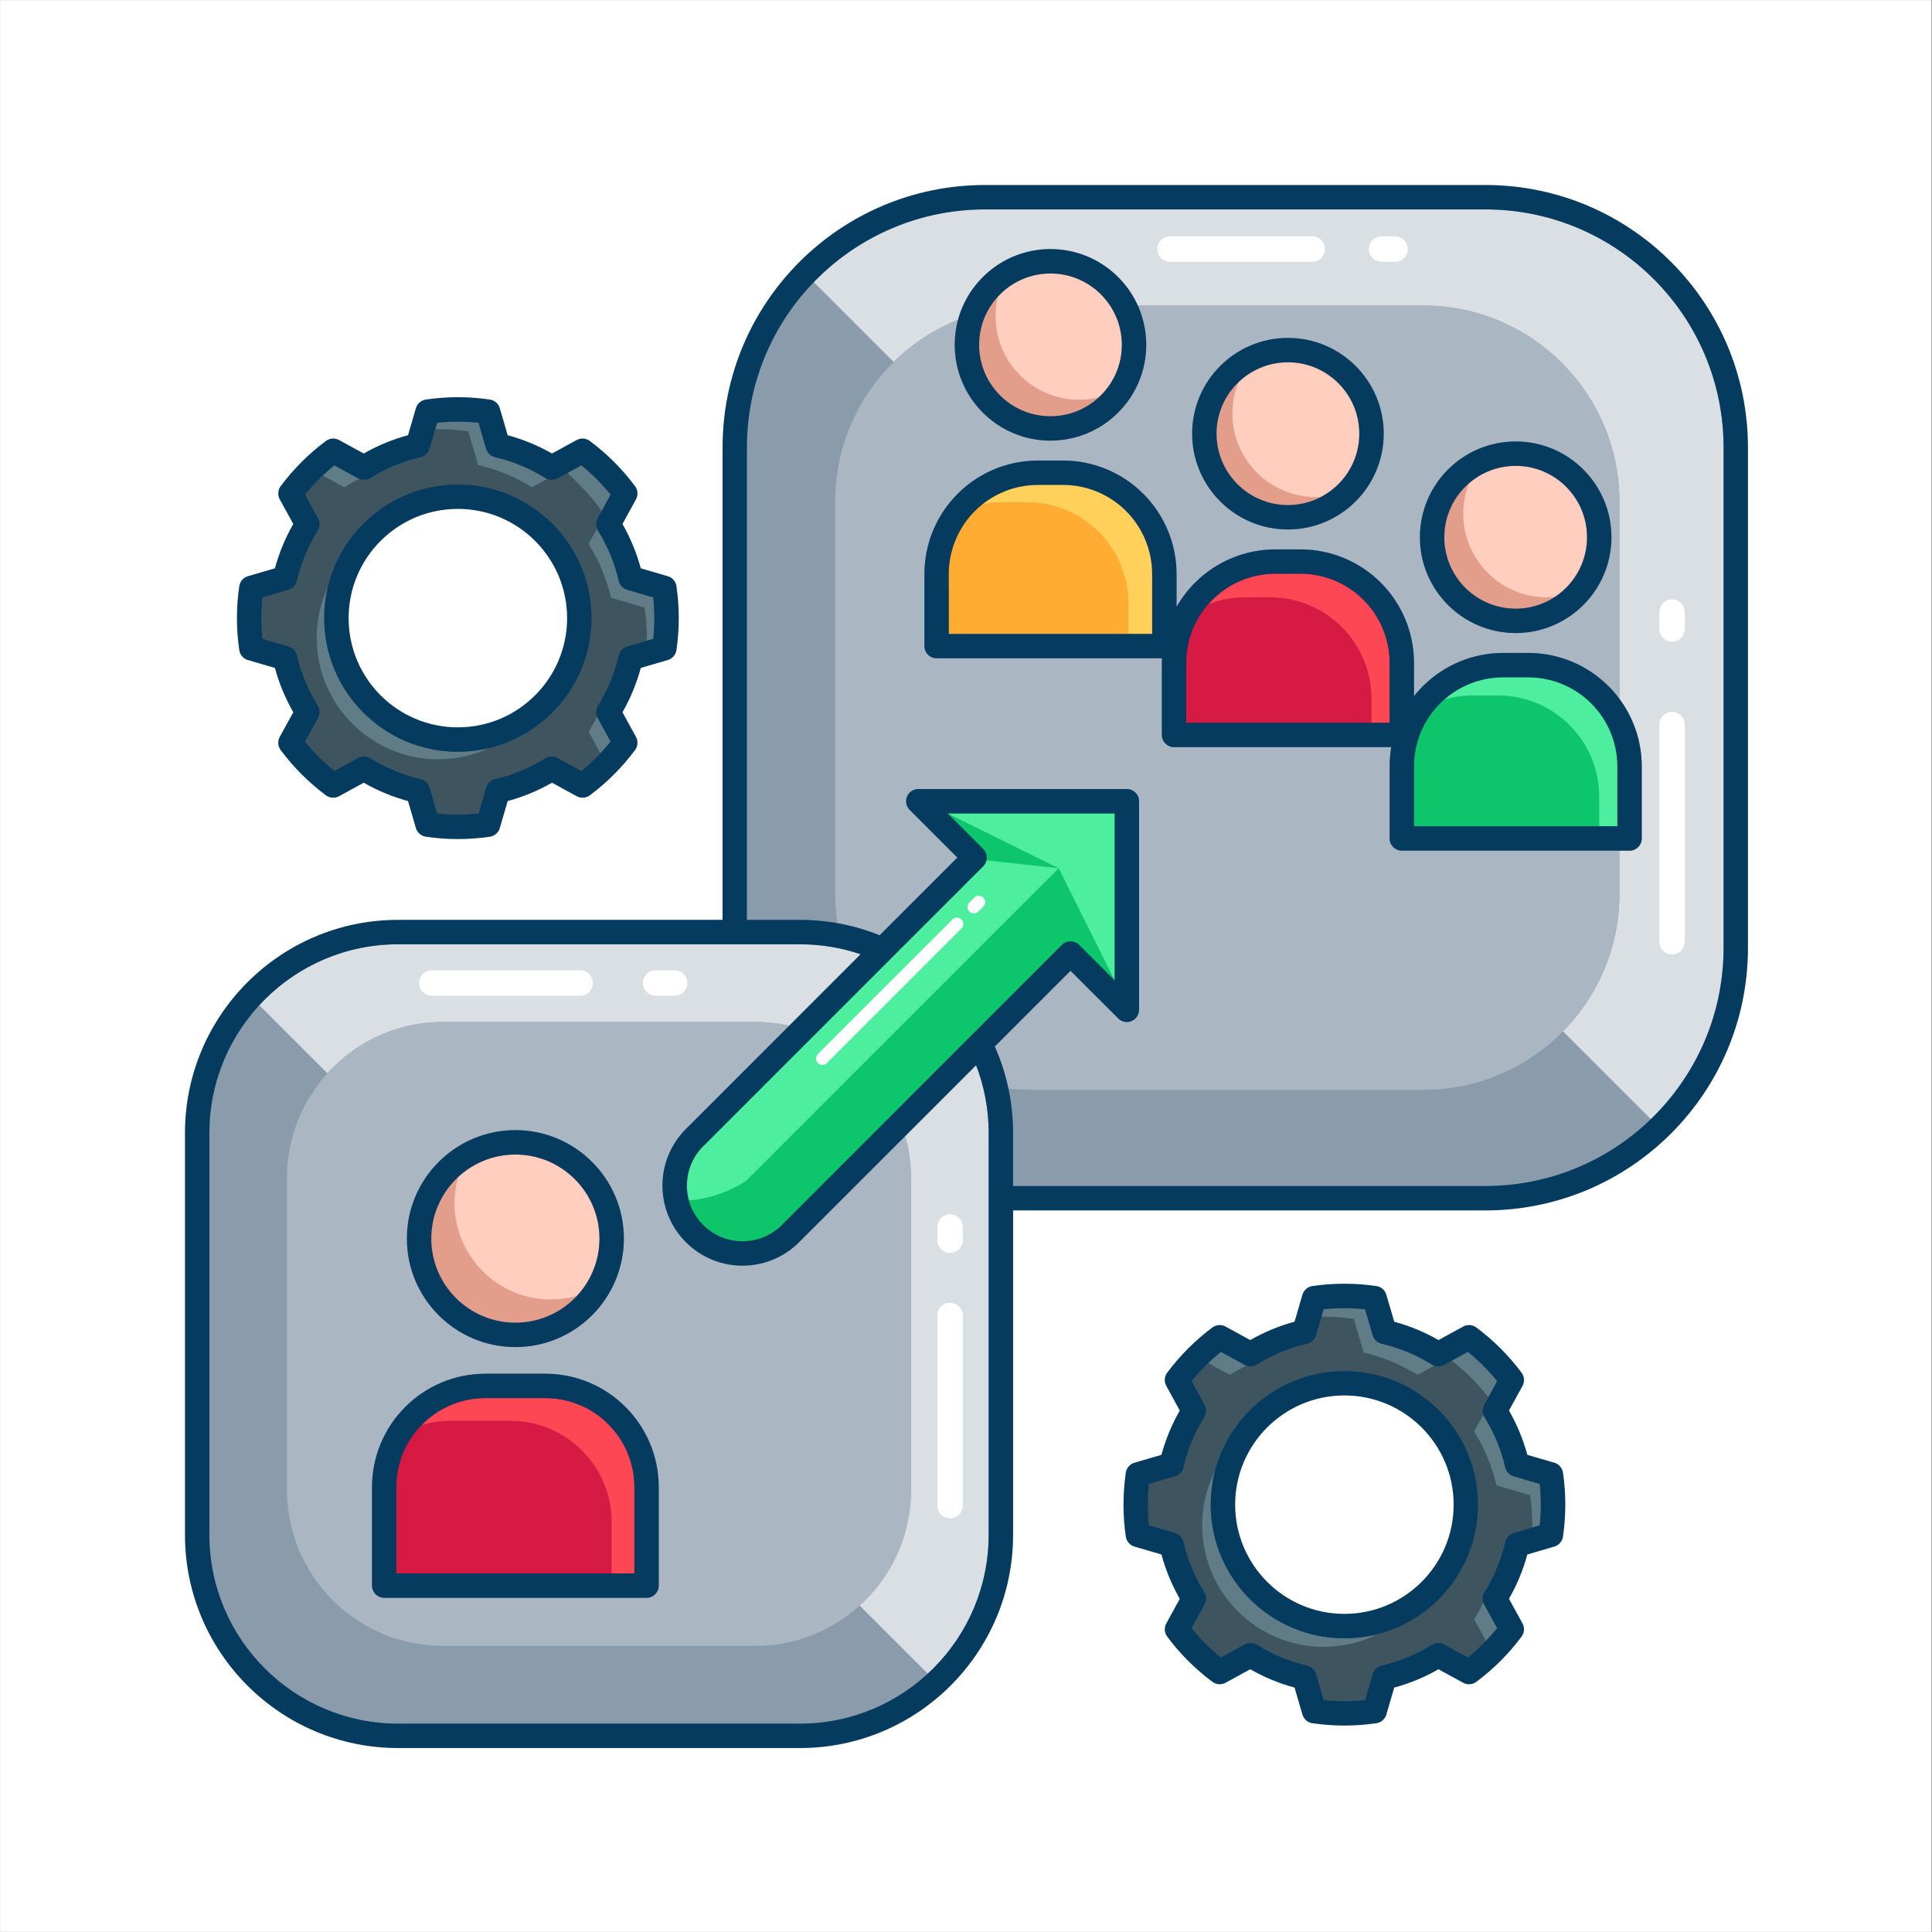 <svg xmlns="http://www.w3.org/2000/svg" xmlns:xlink="http://www.w3.org/1999/xlink" width="540" zoomAndPan="magnify" viewBox="0 0 404.88 405" height="540" preserveAspectRatio="xMidYMid meet" version="1.0"><rect x="0" y="0" width="404.88" height="405" fill="#808080" stroke="none"/><defs><clipPath id="5200c7be99"><path d="M 0 0.059 L 404.762 0.059 L 404.762 404.938 L 0 404.938 Z M 0 0.059 " clip-rule="nonzero"/></clipPath><clipPath id="9e09981172"><path d="M 38.703 38.762 L 366.355 38.762 L 366.355 366.418 L 38.703 366.418 Z M 38.703 38.762 " clip-rule="nonzero"/></clipPath></defs><g clip-path="url(#5200c7be99)"><path fill="#ffffff" d="M 0 0.059 L 404.879 0.059 L 404.879 404.941 L 0 404.941 Z M 0 0.059 " fill-opacity="1" fill-rule="nonzero"/><path fill="#ffffff" d="M 0 0.059 L 404.879 0.059 L 404.879 404.941 L 0 404.941 Z M 0 0.059 " fill-opacity="1" fill-rule="nonzero"/></g><path fill="#8a9cab" d="M 209.75 237.512 L 209.75 321.754 C 209.75 344.996 190.871 363.867 167.629 363.867 L 83.383 363.867 C 60.137 363.867 41.262 344.996 41.262 321.754 L 41.262 237.512 C 41.262 214.262 60.137 195.391 83.383 195.391 L 167.629 195.391 C 173.785 195.391 179.641 196.715 184.91 199.094 L 145.531 238.477 C 139.977 244.031 139.977 253.035 145.531 258.59 C 151.086 264.145 160.09 264.145 165.645 258.59 L 205.391 218.844 C 208.18 224.469 209.75 230.812 209.75 237.512 Z M 107.973 239.465 C 119.113 239.465 128.156 248.504 128.156 259.648 C 128.156 270.781 119.113 279.824 107.973 279.824 C 96.836 279.824 87.789 270.781 87.789 259.648 C 87.789 248.504 96.836 239.465 107.973 239.465 Z M 114.234 290.523 C 125.965 290.523 135.477 300.035 135.477 311.766 L 135.477 332.383 L 80.473 332.383 L 80.473 311.766 C 80.473 300.035 89.977 290.523 101.707 290.523 Z M 114.234 290.523 " fill-opacity="1" fill-rule="evenodd"/><path fill="#e29e8a" d="M 128.152 259.648 C 128.152 260.309 128.121 260.969 128.055 261.625 C 127.992 262.281 127.895 262.938 127.766 263.586 C 127.637 264.234 127.477 264.875 127.285 265.504 C 127.094 266.137 126.871 266.758 126.617 267.371 C 126.363 267.98 126.082 268.578 125.77 269.16 C 125.461 269.742 125.121 270.309 124.754 270.859 C 124.387 271.41 123.992 271.941 123.574 272.449 C 123.152 272.961 122.711 273.449 122.242 273.918 C 121.773 274.387 121.285 274.828 120.773 275.25 C 120.262 275.668 119.734 276.062 119.184 276.43 C 118.633 276.797 118.066 277.137 117.484 277.445 C 116.902 277.758 116.305 278.039 115.695 278.293 C 115.082 278.547 114.461 278.77 113.828 278.961 C 113.195 279.152 112.559 279.312 111.91 279.441 C 111.262 279.57 110.605 279.668 109.949 279.734 C 109.293 279.797 108.633 279.828 107.973 279.828 C 107.309 279.828 106.652 279.797 105.992 279.734 C 105.336 279.668 104.684 279.57 104.035 279.441 C 103.387 279.312 102.746 279.152 102.113 278.961 C 101.48 278.77 100.859 278.547 100.246 278.293 C 99.637 278.039 99.039 277.758 98.457 277.445 C 97.875 277.137 97.309 276.797 96.758 276.43 C 96.207 276.062 95.68 275.668 95.168 275.25 C 94.656 274.828 94.168 274.387 93.699 273.918 C 93.23 273.449 92.789 272.961 92.371 272.449 C 91.949 271.941 91.559 271.41 91.191 270.859 C 90.824 270.309 90.484 269.742 90.172 269.16 C 89.859 268.578 89.578 267.98 89.324 267.371 C 89.07 266.758 88.848 266.137 88.656 265.504 C 88.465 264.875 88.305 264.234 88.176 263.586 C 88.047 262.938 87.949 262.281 87.887 261.625 C 87.82 260.969 87.789 260.309 87.789 259.648 C 87.789 258.984 87.82 258.328 87.887 257.668 C 87.949 257.012 88.047 256.359 88.176 255.711 C 88.305 255.062 88.465 254.422 88.656 253.789 C 88.848 253.156 89.07 252.535 89.324 251.922 C 89.578 251.312 89.859 250.715 90.172 250.133 C 90.484 249.551 90.824 248.984 91.191 248.434 C 91.559 247.883 91.949 247.355 92.371 246.844 C 92.789 246.332 93.23 245.844 93.699 245.375 C 94.168 244.91 94.656 244.465 95.168 244.047 C 95.68 243.625 96.207 243.234 96.758 242.867 C 97.309 242.5 97.875 242.16 98.457 241.848 C 99.039 241.535 99.637 241.254 100.246 241 C 100.859 240.746 101.48 240.523 102.113 240.332 C 102.746 240.141 103.387 239.98 104.035 239.852 C 104.684 239.723 105.336 239.625 105.992 239.562 C 106.652 239.496 107.309 239.465 107.973 239.465 C 108.633 239.465 109.293 239.496 109.949 239.562 C 110.605 239.625 111.262 239.723 111.91 239.852 C 112.559 239.98 113.195 240.141 113.828 240.332 C 114.461 240.523 115.082 240.746 115.695 241 C 116.305 241.254 116.902 241.535 117.484 241.848 C 118.066 242.16 118.633 242.5 119.184 242.867 C 119.734 243.234 120.262 243.625 120.773 244.047 C 121.285 244.465 121.773 244.91 122.242 245.375 C 122.711 245.844 123.152 246.332 123.574 246.844 C 123.992 247.355 124.387 247.883 124.75 248.434 C 125.121 248.984 125.457 249.551 125.77 250.133 C 126.082 250.715 126.363 251.312 126.617 251.922 C 126.871 252.535 127.094 253.156 127.285 253.789 C 127.477 254.422 127.637 255.062 127.766 255.711 C 127.895 256.359 127.992 257.012 128.055 257.668 C 128.121 258.328 128.152 258.984 128.152 259.648 Z M 128.152 259.648 " fill-opacity="1" fill-rule="nonzero"/><path fill="#d71a43" d="M 114.234 290.523 C 125.965 290.523 135.477 300.035 135.477 311.766 L 135.477 332.383 L 80.473 332.383 L 80.473 311.766 C 80.473 300.035 89.977 290.523 101.707 290.523 Z M 114.234 290.523 " fill-opacity="1" fill-rule="evenodd"/><path fill="#8a9cab" d="M 153.957 195.391 L 153.957 93.797 C 153.957 64.848 177.465 41.336 206.422 41.336 L 311.332 41.336 C 340.293 41.336 363.797 64.848 363.797 93.797 L 363.797 198.719 C 363.797 227.668 340.293 251.176 311.332 251.176 L 209.75 251.176 L 209.75 237.512 C 209.75 230.812 208.18 224.469 205.391 218.844 L 224.344 199.883 L 236.152 211.691 L 236.152 167.969 L 192.43 167.969 L 204.238 179.77 L 184.91 199.094 C 179.641 196.715 173.785 195.391 167.629 195.391 Z M 320.301 139.434 C 325.93 139.434 331.332 141.668 335.32 145.648 C 339.301 149.633 341.539 155.035 341.539 160.668 L 341.539 175.762 L 293.793 175.762 L 293.793 160.668 C 293.793 155.035 296.027 149.633 300.008 145.648 C 303.992 141.668 309.395 139.434 315.027 139.434 Z M 222.785 99.098 C 228.414 99.098 233.816 101.336 237.797 105.316 C 241.777 109.297 244.016 114.699 244.016 120.332 L 244.016 135.434 L 196.27 135.434 L 196.27 120.332 C 196.27 114.699 198.504 109.297 202.492 105.316 C 206.473 101.336 211.871 99.098 217.504 99.098 Z M 220.141 54.77 C 229.812 54.77 237.664 62.621 237.664 72.289 C 237.664 81.961 229.812 89.812 220.141 89.812 C 210.473 89.812 202.625 81.961 202.625 72.289 C 202.625 62.621 210.473 54.77 220.141 54.77 Z M 269.918 73.391 C 279.586 73.391 287.438 81.242 287.438 90.914 C 287.438 100.582 279.586 108.434 269.918 108.434 C 260.246 108.434 252.395 100.582 252.395 90.914 C 252.395 81.242 260.246 73.391 269.918 73.391 Z M 272.559 117.719 C 278.184 117.719 283.586 119.961 287.57 123.941 C 291.555 127.922 293.793 133.32 293.793 138.953 L 293.793 154.055 L 246.047 154.055 L 246.047 138.953 C 246.047 133.32 248.281 127.922 252.262 123.941 C 256.246 119.961 261.648 117.719 267.281 117.719 Z M 317.664 95.105 C 327.332 95.105 335.184 102.949 335.184 112.621 C 335.184 122.289 327.332 130.141 317.664 130.141 C 307.992 130.141 300.141 122.289 300.141 112.621 C 300.141 102.949 307.992 95.105 317.664 95.105 Z M 317.664 95.105 " fill-opacity="1" fill-rule="evenodd"/><path fill="#0dc66b" d="M 320.301 139.434 C 325.93 139.434 331.332 141.668 335.32 145.648 C 339.301 149.633 341.539 155.035 341.539 160.668 L 341.539 175.762 L 293.793 175.762 L 293.793 160.668 C 293.793 155.035 296.027 149.633 300.008 145.648 C 303.992 141.668 309.395 139.434 315.027 139.434 Z M 320.301 139.434 " fill-opacity="1" fill-rule="evenodd"/><path fill="#ffac33" d="M 222.785 99.098 C 228.414 99.098 233.816 101.336 237.797 105.316 C 241.777 109.297 244.016 114.699 244.016 120.332 L 244.016 135.434 L 196.27 135.434 L 196.27 120.332 C 196.27 114.699 198.504 109.297 202.492 105.316 C 206.473 101.336 211.871 99.098 217.504 99.098 Z M 222.785 99.098 " fill-opacity="1" fill-rule="evenodd"/><path fill="#e29e8a" d="M 237.66 72.289 C 237.66 72.863 237.633 73.438 237.578 74.008 C 237.52 74.578 237.438 75.145 237.324 75.707 C 237.211 76.27 237.074 76.828 236.906 77.375 C 236.738 77.926 236.547 78.465 236.328 78.996 C 236.105 79.523 235.863 80.043 235.59 80.547 C 235.32 81.055 235.027 81.547 234.707 82.023 C 234.391 82.5 234.047 82.961 233.684 83.402 C 233.32 83.848 232.934 84.273 232.527 84.68 C 232.125 85.082 231.699 85.469 231.254 85.832 C 230.812 86.195 230.352 86.539 229.875 86.855 C 229.398 87.176 228.906 87.469 228.398 87.742 C 227.895 88.012 227.375 88.258 226.844 88.477 C 226.316 88.695 225.777 88.887 225.227 89.055 C 224.676 89.223 224.121 89.359 223.559 89.473 C 222.996 89.586 222.43 89.668 221.859 89.727 C 221.289 89.781 220.715 89.809 220.141 89.809 C 219.566 89.809 218.996 89.781 218.426 89.727 C 217.852 89.668 217.285 89.586 216.723 89.473 C 216.16 89.359 215.605 89.223 215.055 89.055 C 214.508 88.891 213.965 88.695 213.438 88.477 C 212.906 88.258 212.387 88.012 211.883 87.742 C 211.375 87.469 210.883 87.176 210.406 86.855 C 209.93 86.539 209.469 86.195 209.027 85.832 C 208.582 85.469 208.16 85.082 207.754 84.68 C 207.348 84.273 206.961 83.848 206.598 83.402 C 206.234 82.961 205.891 82.5 205.574 82.023 C 205.254 81.547 204.961 81.055 204.691 80.547 C 204.418 80.043 204.176 79.523 203.953 78.996 C 203.734 78.465 203.543 77.926 203.375 77.375 C 203.211 76.828 203.07 76.27 202.957 75.707 C 202.848 75.145 202.762 74.578 202.707 74.008 C 202.648 73.438 202.621 72.863 202.621 72.289 C 202.621 71.715 202.648 71.145 202.707 70.574 C 202.762 70 202.848 69.434 202.957 68.871 C 203.07 68.309 203.211 67.754 203.375 67.203 C 203.543 66.656 203.734 66.113 203.953 65.586 C 204.176 65.055 204.418 64.535 204.691 64.031 C 204.961 63.523 205.254 63.035 205.574 62.555 C 205.891 62.078 206.234 61.617 206.598 61.176 C 206.961 60.73 207.348 60.309 207.754 59.902 C 208.16 59.496 208.582 59.109 209.027 58.746 C 209.469 58.383 209.93 58.043 210.406 57.723 C 210.883 57.402 211.375 57.109 211.883 56.84 C 212.387 56.566 212.906 56.324 213.438 56.102 C 213.965 55.883 214.508 55.691 215.055 55.523 C 215.605 55.359 216.16 55.219 216.723 55.105 C 217.285 54.996 217.852 54.91 218.426 54.855 C 218.996 54.797 219.566 54.77 220.141 54.77 C 220.715 54.77 221.289 54.797 221.859 54.855 C 222.43 54.91 222.996 54.996 223.559 55.105 C 224.121 55.219 224.676 55.359 225.227 55.523 C 225.777 55.691 226.316 55.883 226.844 56.105 C 227.375 56.324 227.895 56.566 228.398 56.84 C 228.906 57.109 229.398 57.402 229.875 57.723 C 230.352 58.043 230.812 58.383 231.254 58.746 C 231.699 59.109 232.125 59.496 232.527 59.902 C 232.934 60.309 233.32 60.73 233.684 61.176 C 234.047 61.617 234.391 62.078 234.707 62.555 C 235.027 63.035 235.32 63.523 235.59 64.031 C 235.863 64.535 236.105 65.055 236.328 65.586 C 236.547 66.117 236.738 66.656 236.906 67.203 C 237.074 67.754 237.211 68.309 237.324 68.871 C 237.438 69.434 237.52 70 237.578 70.574 C 237.633 71.145 237.66 71.715 237.66 72.289 Z M 237.66 72.289 " fill-opacity="1" fill-rule="nonzero"/><path fill="#e29e8a" d="M 287.438 90.914 C 287.438 91.484 287.406 92.059 287.352 92.629 C 287.297 93.199 287.211 93.766 287.098 94.332 C 286.988 94.895 286.848 95.449 286.68 95.996 C 286.516 96.547 286.32 97.086 286.102 97.617 C 285.883 98.148 285.637 98.664 285.367 99.172 C 285.098 99.676 284.801 100.168 284.484 100.645 C 284.164 101.121 283.824 101.582 283.461 102.027 C 283.094 102.469 282.711 102.895 282.305 103.301 C 281.898 103.707 281.473 104.09 281.031 104.457 C 280.586 104.82 280.125 105.16 279.648 105.48 C 279.172 105.797 278.68 106.094 278.176 106.363 C 277.668 106.633 277.152 106.879 276.621 107.098 C 276.09 107.316 275.551 107.512 275 107.676 C 274.453 107.844 273.898 107.984 273.332 108.094 C 272.77 108.207 272.203 108.293 271.633 108.348 C 271.062 108.402 270.488 108.434 269.918 108.434 C 269.344 108.434 268.77 108.402 268.199 108.348 C 267.629 108.293 267.062 108.207 266.496 108.094 C 265.934 107.984 265.379 107.844 264.832 107.676 C 264.281 107.512 263.742 107.316 263.211 107.098 C 262.68 106.879 262.164 106.633 261.656 106.363 C 261.152 106.094 260.66 105.797 260.184 105.48 C 259.707 105.16 259.246 104.82 258.801 104.457 C 258.359 104.09 257.934 103.707 257.527 103.301 C 257.121 102.895 256.738 102.469 256.371 102.027 C 256.008 101.582 255.668 101.121 255.348 100.645 C 255.031 100.168 254.734 99.676 254.465 99.172 C 254.195 98.664 253.949 98.148 253.73 97.617 C 253.512 97.086 253.316 96.547 253.148 95.996 C 252.984 95.449 252.844 94.895 252.734 94.332 C 252.621 93.766 252.535 93.199 252.48 92.629 C 252.426 92.059 252.395 91.484 252.395 90.914 C 252.395 90.34 252.426 89.766 252.48 89.195 C 252.535 88.625 252.621 88.059 252.734 87.496 C 252.844 86.93 252.984 86.375 253.152 85.828 C 253.316 85.277 253.512 84.738 253.73 84.207 C 253.949 83.676 254.195 83.16 254.465 82.652 C 254.734 82.148 255.031 81.656 255.348 81.18 C 255.668 80.703 256.008 80.242 256.371 79.797 C 256.738 79.355 257.121 78.93 257.527 78.523 C 257.934 78.117 258.359 77.734 258.801 77.371 C 259.246 77.004 259.707 76.664 260.184 76.344 C 260.66 76.027 261.152 75.73 261.656 75.461 C 262.164 75.191 262.68 74.945 263.211 74.727 C 263.742 74.508 264.281 74.312 264.832 74.148 C 265.379 73.98 265.934 73.84 266.496 73.73 C 267.062 73.617 267.629 73.535 268.199 73.477 C 268.77 73.422 269.344 73.395 269.918 73.391 C 270.488 73.395 271.062 73.422 271.633 73.477 C 272.203 73.535 272.77 73.617 273.332 73.73 C 273.898 73.84 274.453 73.98 275 74.148 C 275.551 74.312 276.09 74.508 276.621 74.727 C 277.152 74.945 277.668 75.191 278.176 75.461 C 278.68 75.73 279.172 76.027 279.648 76.344 C 280.125 76.664 280.586 77.004 281.031 77.371 C 281.473 77.734 281.898 78.117 282.305 78.523 C 282.711 78.93 283.094 79.355 283.461 79.797 C 283.824 80.242 284.164 80.703 284.484 81.18 C 284.801 81.656 285.098 82.148 285.367 82.652 C 285.637 83.16 285.883 83.676 286.102 84.207 C 286.32 84.738 286.516 85.277 286.68 85.828 C 286.848 86.375 286.988 86.93 287.098 87.496 C 287.211 88.059 287.297 88.625 287.352 89.195 C 287.406 89.766 287.438 90.34 287.438 90.914 Z M 287.438 90.914 " fill-opacity="1" fill-rule="nonzero"/><path fill="#d71a43" d="M 272.559 117.719 C 278.184 117.719 283.586 119.961 287.57 123.941 C 291.555 127.922 293.793 133.32 293.793 138.953 L 293.793 154.055 L 246.047 154.055 L 246.047 138.953 C 246.047 133.32 248.281 127.922 252.262 123.941 C 256.246 119.961 261.648 117.719 267.281 117.719 Z M 272.559 117.719 " fill-opacity="1" fill-rule="evenodd"/><path fill="#e29e8a" d="M 335.184 112.621 C 335.184 113.191 335.156 113.766 335.098 114.336 C 335.043 114.906 334.957 115.473 334.844 116.035 C 334.734 116.602 334.594 117.156 334.43 117.703 C 334.262 118.254 334.07 118.793 333.848 119.324 C 333.629 119.855 333.383 120.371 333.113 120.879 C 332.844 121.383 332.551 121.875 332.23 122.352 C 331.91 122.828 331.57 123.289 331.207 123.734 C 330.844 124.176 330.457 124.602 330.051 125.008 C 329.645 125.414 329.223 125.797 328.777 126.164 C 328.332 126.527 327.875 126.867 327.395 127.188 C 326.918 127.504 326.426 127.801 325.922 128.07 C 325.414 128.34 324.898 128.586 324.367 128.805 C 323.836 129.023 323.297 129.219 322.75 129.387 C 322.199 129.551 321.645 129.691 321.082 129.801 C 320.52 129.914 319.949 130 319.379 130.055 C 318.809 130.109 318.238 130.141 317.664 130.141 C 317.09 130.141 316.516 130.109 315.945 130.055 C 315.375 130 314.809 129.914 314.246 129.801 C 313.684 129.691 313.125 129.551 312.578 129.387 C 312.027 129.219 311.488 129.023 310.957 128.805 C 310.426 128.586 309.91 128.34 309.402 128.07 C 308.898 127.801 308.406 127.504 307.93 127.188 C 307.453 126.867 306.992 126.527 306.547 126.164 C 306.105 125.797 305.68 125.414 305.273 125.008 C 304.867 124.602 304.484 124.176 304.121 123.734 C 303.754 123.289 303.414 122.828 303.094 122.352 C 302.777 121.875 302.48 121.383 302.211 120.879 C 301.941 120.371 301.695 119.855 301.477 119.324 C 301.258 118.793 301.062 118.254 300.898 117.703 C 300.73 117.156 300.59 116.602 300.48 116.035 C 300.367 115.473 300.285 114.906 300.227 114.336 C 300.172 113.766 300.145 113.191 300.145 112.621 C 300.145 112.047 300.172 111.473 300.227 110.902 C 300.285 110.332 300.367 109.766 300.48 109.203 C 300.59 108.637 300.73 108.082 300.898 107.535 C 301.062 106.984 301.258 106.445 301.477 105.914 C 301.695 105.383 301.941 104.867 302.211 104.359 C 302.48 103.855 302.777 103.363 303.094 102.887 C 303.414 102.41 303.754 101.949 304.121 101.504 C 304.484 101.062 304.867 100.637 305.273 100.23 C 305.68 99.824 306.105 99.441 306.547 99.078 C 306.992 98.711 307.453 98.371 307.93 98.051 C 308.406 97.734 308.898 97.438 309.402 97.168 C 309.91 96.898 310.426 96.652 310.957 96.434 C 311.488 96.215 312.027 96.02 312.578 95.855 C 313.125 95.688 313.684 95.547 314.246 95.438 C 314.809 95.324 315.375 95.238 315.945 95.184 C 316.516 95.129 317.09 95.102 317.664 95.098 C 318.238 95.102 318.809 95.129 319.379 95.184 C 319.949 95.238 320.52 95.324 321.082 95.438 C 321.645 95.547 322.199 95.688 322.75 95.855 C 323.297 96.02 323.836 96.215 324.367 96.434 C 324.898 96.652 325.414 96.898 325.922 97.168 C 326.426 97.438 326.918 97.734 327.395 98.051 C 327.875 98.371 328.332 98.711 328.777 99.078 C 329.223 99.441 329.645 99.824 330.051 100.23 C 330.457 100.637 330.84 101.062 331.207 101.504 C 331.57 101.949 331.91 102.41 332.23 102.887 C 332.547 103.363 332.844 103.855 333.113 104.359 C 333.383 104.867 333.629 105.383 333.848 105.914 C 334.07 106.445 334.262 106.984 334.43 107.535 C 334.594 108.082 334.734 108.637 334.844 109.203 C 334.957 109.766 335.043 110.332 335.098 110.902 C 335.156 111.473 335.184 112.047 335.184 112.621 Z M 335.184 112.621 " fill-opacity="1" fill-rule="nonzero"/><path fill="#0dc66b" d="M 224.344 199.883 L 165.645 258.59 C 160.09 264.145 151.086 264.145 145.531 258.59 C 139.977 253.035 139.977 244.031 145.531 238.477 L 204.238 179.77 L 192.43 167.969 L 236.152 167.969 L 236.152 211.691 Z M 224.344 199.883 " fill-opacity="1" fill-rule="evenodd"/><path fill="#3e5560" d="M 102.25 86.285 L 104.312 93.352 C 108.305 94.273 112.117 95.852 115.594 98.023 L 122.043 94.488 C 125.449 97.023 128.469 100.039 131.004 103.441 L 127.465 109.898 C 129.633 113.375 131.215 117.188 132.141 121.184 L 139.199 123.242 C 139.816 127.441 139.816 131.711 139.199 135.914 L 132.141 137.973 C 131.215 141.969 129.633 145.781 127.465 149.258 L 131.004 155.707 C 128.469 159.113 125.449 162.133 122.043 164.668 L 115.594 161.133 C 112.117 163.297 108.305 164.879 104.312 165.805 L 102.25 172.863 C 98.047 173.477 93.777 173.477 89.578 172.863 L 87.52 165.805 C 83.523 164.879 79.711 163.297 76.234 161.133 L 69.777 164.668 C 66.375 162.133 63.359 159.113 60.828 155.707 L 64.359 149.258 C 62.188 145.781 60.609 141.969 59.688 137.973 L 52.621 135.914 C 52.008 131.711 52.008 127.441 52.621 123.242 L 59.688 121.184 C 60.609 117.188 62.188 113.375 64.359 109.898 L 60.828 103.441 C 63.359 100.039 66.375 97.023 69.777 94.488 L 76.234 98.023 C 79.711 95.852 83.523 94.273 87.52 93.352 L 89.578 86.285 C 93.777 85.672 98.047 85.672 102.25 86.285 Z M 95.914 104.121 C 109.961 104.121 121.371 115.523 121.371 129.578 C 121.371 143.625 109.961 155.035 95.914 155.035 C 81.859 155.035 70.457 143.625 70.457 129.578 C 70.457 115.523 81.859 104.121 95.914 104.121 Z M 95.914 104.121 " fill-opacity="1" fill-rule="evenodd"/><path fill="#3e5560" d="M 288.09 272.125 L 290.152 279.191 C 294.145 280.113 297.953 281.691 301.434 283.863 L 307.883 280.324 C 311.289 282.863 314.309 285.879 316.844 289.281 L 313.312 295.738 C 315.473 299.215 317.055 303.027 317.984 307.016 L 325.043 309.082 C 325.656 313.281 325.656 317.551 325.043 321.754 L 317.984 323.816 C 317.055 327.809 315.473 331.617 313.312 335.098 L 316.844 341.547 C 314.309 344.953 311.289 347.973 307.883 350.508 L 301.434 346.973 C 297.953 349.137 294.145 350.719 290.152 351.645 L 288.09 358.703 C 283.887 359.32 279.617 359.32 275.418 358.703 L 273.359 351.645 C 269.367 350.719 265.551 349.137 262.078 346.973 L 255.621 350.508 C 252.215 347.973 249.199 344.953 246.66 341.547 L 250.199 335.098 C 248.031 331.617 246.449 327.809 245.527 323.816 L 238.461 321.754 C 237.848 317.551 237.848 313.281 238.461 309.082 L 245.527 307.016 C 246.449 303.027 248.031 299.215 250.199 295.738 L 246.66 289.281 C 249.199 285.879 252.215 282.863 255.621 280.324 L 262.078 283.863 C 265.551 281.691 269.367 280.113 273.359 279.191 L 275.418 272.125 C 279.617 271.512 283.887 271.512 288.09 272.125 Z M 281.754 289.961 C 295.801 289.961 307.211 301.367 307.211 315.418 C 307.211 329.465 295.801 340.871 281.754 340.871 C 267.703 340.871 256.297 329.465 256.297 315.418 C 256.297 301.367 267.703 289.961 281.754 289.961 Z M 281.754 289.961 " fill-opacity="1" fill-rule="evenodd"/><path fill="#ffd15b" d="M 236.5 132.875 L 236.5 126.5 C 236.5 120.867 234.258 115.469 230.277 111.488 C 226.297 107.5 220.895 105.266 215.266 105.266 L 209.984 105.266 C 208.629 105.266 207.277 105.395 205.965 105.648 C 209.238 103.078 213.301 101.656 217.504 101.656 L 222.785 101.656 C 227.738 101.656 232.484 103.629 235.984 107.129 C 239.488 110.629 241.457 115.379 241.457 120.332 L 241.457 132.875 Z M 236.5 132.875 " fill-opacity="1" fill-rule="evenodd"/><path fill="#fd4755" d="M 287.438 151.496 L 287.438 146.453 C 287.438 140.82 285.199 135.422 281.219 131.434 C 277.238 127.453 271.836 125.219 266.203 125.219 L 260.926 125.219 C 258.262 125.219 255.652 125.719 253.219 126.668 C 253.496 126.352 253.777 126.047 254.07 125.75 C 257.57 122.25 262.328 120.281 267.281 120.281 L 272.559 120.281 C 277.504 120.281 282.262 122.25 285.762 125.75 C 289.262 129.25 291.234 134 291.234 138.953 L 291.234 151.496 Z M 287.438 151.496 " fill-opacity="1" fill-rule="evenodd"/><path fill="#4def9e" d="M 335.184 173.203 L 335.184 167.016 C 335.184 161.383 332.945 155.98 328.965 152 C 324.984 148.02 319.582 145.781 313.949 145.781 L 308.672 145.781 C 306.629 145.781 304.613 146.074 302.688 146.645 C 306.086 143.648 310.469 141.992 315.027 141.992 L 320.301 141.992 C 325.254 141.992 330 143.957 333.508 147.457 C 337.008 150.965 338.98 155.715 338.98 160.668 L 338.98 173.203 Z M 335.184 173.203 " fill-opacity="1" fill-rule="evenodd"/><path fill="#ffcebf" d="M 325.855 125.145 C 325.309 125.195 324.754 125.219 324.195 125.219 C 314.527 125.219 306.676 117.367 306.676 107.699 C 306.676 105.445 307.102 103.289 307.879 101.312 C 310.5 99.035 313.926 97.664 317.664 97.664 C 325.918 97.664 332.625 104.363 332.625 112.621 C 332.625 117.855 329.93 122.469 325.855 125.145 Z M 325.855 125.145 " fill-opacity="1" fill-rule="evenodd"/><path fill="#ffcebf" d="M 276.84 104.172 C 276.5 104.199 276.148 104.203 275.805 104.203 C 266.133 104.203 258.281 96.352 258.281 86.684 C 258.281 84.367 258.73 82.156 259.551 80.129 C 262.242 77.543 265.891 75.949 269.918 75.949 C 278.172 75.949 284.879 82.656 284.879 90.914 C 284.879 96.672 281.613 101.676 276.84 104.172 Z M 276.84 104.172 " fill-opacity="1" fill-rule="evenodd"/><path fill="#ffcebf" d="M 230.254 83.316 C 228.934 83.629 227.566 83.797 226.156 83.797 C 216.488 83.797 208.637 75.949 208.637 66.281 C 208.637 64.867 208.801 63.496 209.113 62.184 C 211.855 59.203 215.781 57.328 220.141 57.328 C 228.402 57.328 235.102 64.035 235.102 72.289 C 235.102 76.656 233.234 80.582 230.254 83.316 Z M 230.254 83.316 " fill-opacity="1" fill-rule="evenodd"/><path fill="#4def9e" d="M 221.867 182.008 L 156.434 247.441 C 156.434 247.441 151.668 251.035 144.348 251.652 C 143.266 247.738 144.262 243.367 147.34 240.289 L 186.691 200.938 C 186.711 200.914 186.734 200.895 186.754 200.867 L 206.043 181.578 C 206.395 181.227 206.625 180.801 206.727 180.352 Z M 198.613 170.527 L 233.594 170.527 C 233.594 170.527 233.594 205.508 233.594 205.508 L 221.867 182.008 Z M 198.613 170.527 " fill-opacity="1" fill-rule="evenodd"/><path fill="#5f7c87" d="M 102.441 156.828 C 99.199 158.324 95.59 159.164 91.781 159.164 C 77.734 159.164 66.328 147.754 66.328 133.707 C 66.328 129.898 67.16 126.289 68.664 123.043 C 68.16 125.145 67.898 127.324 67.898 129.578 C 67.898 145.039 80.453 157.594 95.914 157.594 C 98.16 157.594 100.348 157.324 102.441 156.828 Z M 102.441 156.828 " fill-opacity="1" fill-rule="evenodd"/><path fill="#5f7c87" d="M 125.812 157.91 L 123.336 153.383 C 123.977 152.359 124.566 151.305 125.102 150.23 C 125.133 150.312 125.18 150.402 125.223 150.484 L 127.949 155.465 C 127.273 156.309 126.555 157.121 125.812 157.91 Z M 125.812 157.91 " fill-opacity="1" fill-rule="evenodd"/><path fill="#5f7c87" d="M 135.527 134.312 C 135.566 131.996 135.414 129.676 135.074 127.371 L 128.016 125.309 C 127.086 121.316 125.504 117.504 123.336 114.027 L 125.082 110.832 C 125.141 110.98 125.211 111.117 125.293 111.25 C 127.316 114.488 128.781 118.039 129.645 121.758 C 129.855 122.66 130.535 123.375 131.426 123.633 L 136.871 125.227 C 137.18 128.117 137.18 131.031 136.871 133.922 C 136.871 133.922 136.301 134.09 135.527 134.312 Z M 135.527 134.312 " fill-opacity="1" fill-rule="evenodd"/><path fill="#5f7c87" d="M 114.652 100.402 L 111.465 102.148 C 107.984 99.98 104.176 98.406 100.184 97.477 L 98.117 90.418 C 95.812 90.082 93.496 89.926 91.172 89.957 L 91.562 88.613 C 94.457 88.309 97.375 88.309 100.258 88.613 L 101.852 94.066 C 102.117 94.957 102.832 95.637 103.734 95.84 C 107.453 96.703 111 98.176 114.234 100.191 C 114.371 100.273 114.512 100.344 114.652 100.402 Z M 114.652 100.402 " fill-opacity="1" fill-rule="evenodd"/><path fill="#5f7c87" d="M 75.262 100.391 C 74.184 100.926 73.125 101.512 72.102 102.148 L 67.586 99.672 C 68.371 98.93 69.184 98.219 70.023 97.535 C 70.023 97.535 75 100.27 75 100.27 C 75.09 100.312 75.176 100.352 75.262 100.391 Z M 75.262 100.391 " fill-opacity="1" fill-rule="evenodd"/><path fill="#5f7c87" d="M 126.051 107.152 C 123.996 103.82 118.883 99.141 118.883 99.141 L 121.801 97.535 C 124.066 99.367 126.125 101.426 127.949 103.688 C 127.949 103.688 126.855 105.688 126.051 107.152 Z M 126.051 107.152 " fill-opacity="1" fill-rule="evenodd"/><path fill="#5f7c87" d="M 288.77 342.547 C 285.344 344.254 281.484 345.223 277.402 345.223 C 263.355 345.223 251.953 333.812 251.953 319.766 C 251.953 315.68 252.914 311.82 254.629 308.398 C 254.047 310.645 253.738 312.992 253.738 315.418 C 253.738 330.879 266.293 343.43 281.754 343.43 C 284.176 343.43 286.527 343.121 288.77 342.547 Z M 288.77 342.547 " fill-opacity="1" fill-rule="evenodd"/><path fill="#5f7c87" d="M 311.441 343.973 L 308.961 339.441 C 309.668 338.309 310.309 337.137 310.891 335.941 C 310.938 336.07 310.996 336.203 311.066 336.324 L 313.789 341.305 C 313.047 342.227 312.262 343.117 311.441 343.973 Z M 311.441 343.973 " fill-opacity="1" fill-rule="evenodd"/><path fill="#5f7c87" d="M 321.156 320.219 C 321.176 317.953 321.023 315.68 320.695 313.43 L 313.629 311.367 C 312.711 307.375 311.129 303.559 308.961 300.086 L 310.887 296.566 C 310.949 296.75 311.031 296.926 311.137 297.09 C 313.156 300.328 314.621 303.879 315.488 307.598 C 315.699 308.5 316.375 309.219 317.266 309.473 L 322.711 311.066 C 323.02 313.961 323.02 316.871 322.711 319.766 C 322.711 319.766 322.035 319.961 321.156 320.219 Z M 321.156 320.219 " fill-opacity="1" fill-rule="evenodd"/><path fill="#5f7c87" d="M 311.941 292.906 C 309.715 290.039 307.137 287.461 304.27 285.227 L 307.641 283.375 C 309.906 285.207 311.969 287.266 313.789 289.527 C 313.789 289.527 312.742 291.445 311.941 292.906 Z M 311.941 292.906 " fill-opacity="1" fill-rule="evenodd"/><path fill="#5f7c87" d="M 300.602 286.281 L 297.09 288.207 C 293.605 286.039 289.793 284.457 285.805 283.535 L 283.738 276.473 C 281.492 276.145 279.223 275.992 276.949 276.016 L 277.402 274.457 C 280.297 274.148 283.207 274.148 286.102 274.457 L 287.695 279.906 C 287.949 280.789 288.672 281.477 289.57 281.68 C 293.285 282.543 296.84 284.016 300.078 286.031 C 300.242 286.141 300.422 286.219 300.602 286.281 Z M 300.602 286.281 " fill-opacity="1" fill-rule="evenodd"/><path fill="#5f7c87" d="M 261.227 286.277 C 260.027 286.859 258.859 287.504 257.727 288.207 L 253.199 285.727 C 254.051 284.906 254.941 284.125 255.863 283.375 C 255.863 283.375 260.84 286.109 260.84 286.109 C 260.969 286.172 261.098 286.23 261.227 286.277 Z M 261.227 286.277 " fill-opacity="1" fill-rule="evenodd"/><path fill="#fd4755" d="M 128.156 329.824 L 128.156 319.078 C 128.156 307.355 118.645 297.844 106.922 297.844 L 94.387 297.844 C 92.285 297.844 90.258 298.152 88.336 298.723 C 91.73 295.246 96.465 293.086 101.707 293.086 L 114.234 293.086 C 124.551 293.086 132.918 301.449 132.918 311.766 L 132.918 329.824 Z M 128.156 329.824 " fill-opacity="1" fill-rule="evenodd"/><path fill="#ffcebf" d="M 120.871 271.645 C 119.133 272.141 117.297 272.402 115.402 272.402 C 104.258 272.402 95.219 263.352 95.219 252.219 C 95.219 250.324 95.48 248.488 95.973 246.746 C 99.113 243.816 103.34 242.023 107.973 242.023 C 117.699 242.023 125.594 249.922 125.594 259.648 C 125.594 264.281 123.805 268.496 120.871 271.645 Z M 120.871 271.645 " fill-opacity="1" fill-rule="evenodd"/><path fill="#d9dfe3" d="M 345.992 234.602 L 327.59 216.195 C 334.902 208.777 339.414 198.59 339.414 187.359 L 339.414 178.324 L 341.539 178.324 C 342.945 178.324 344.098 177.176 344.098 175.762 L 344.098 160.668 C 344.098 155.535 342.434 150.566 339.414 146.5 L 339.414 105.156 C 339.414 82.473 320.996 64.055 298.316 64.055 L 238.457 64.055 C 235.312 57.07 228.293 52.207 220.141 52.207 C 210.883 52.207 203.082 58.492 200.762 67.023 C 195.688 69.07 191.113 72.105 187.273 75.879 L 170.531 59.141 C 179.605 49.746 192.336 43.895 206.422 43.895 L 311.332 43.895 C 338.875 43.895 361.238 66.254 361.238 93.797 L 361.238 198.719 C 361.238 212.797 355.387 225.523 345.992 234.602 Z M 345.992 234.602 " fill-opacity="1" fill-rule="evenodd"/><path fill="#aab6c1" d="M 175.473 193.516 C 175.164 191.504 175.012 189.453 175.012 187.359 L 175.012 105.156 C 175.012 93.703 179.703 83.336 187.273 75.879 C 191.113 72.105 195.688 69.07 200.762 67.023 C 200.309 68.699 200.066 70.465 200.066 72.289 C 200.066 83.375 209.062 92.371 220.141 92.371 C 231.227 92.371 240.223 83.375 240.223 72.289 C 240.223 69.359 239.59 66.57 238.457 64.055 L 298.316 64.055 C 320.996 64.055 339.414 82.473 339.414 105.156 L 339.414 146.5 C 338.723 145.562 337.961 144.676 337.125 143.844 C 332.664 139.375 326.617 136.875 320.301 136.875 L 315.027 136.875 C 308.715 136.875 302.664 139.375 298.195 143.844 C 297.535 144.5 296.922 145.191 296.352 145.922 L 296.352 138.953 C 296.352 132.645 293.844 126.598 289.383 122.129 C 284.918 117.668 278.867 115.16 272.559 115.16 L 267.281 115.16 C 260.969 115.16 254.914 117.668 250.457 122.129 C 248.926 123.66 247.625 125.375 246.578 127.223 L 246.578 120.332 C 246.578 114.02 244.07 107.969 239.609 103.508 C 235.148 99.047 229.094 96.539 222.785 96.539 L 217.504 96.539 C 211.195 96.539 205.141 99.047 200.68 103.508 C 196.219 107.969 193.711 114.02 193.711 120.332 L 193.711 135.434 C 193.711 136.848 194.855 137.992 196.27 137.992 L 243.504 137.992 C 243.492 138.312 243.484 138.633 243.484 138.953 L 243.484 154.055 C 243.484 155.469 244.633 156.617 246.047 156.617 L 291.578 156.617 C 291.348 157.945 291.234 159.297 291.234 160.668 L 291.234 175.762 C 291.234 177.176 292.379 178.324 293.793 178.324 L 339.414 178.324 L 339.414 187.359 C 339.414 198.59 334.902 208.777 327.59 216.195 C 320.133 223.766 309.773 228.461 298.316 228.461 L 216.109 228.461 C 214.496 228.461 212.898 228.367 211.328 228.188 C 210.676 225.121 209.711 222.18 208.469 219.383 L 224.344 203.504 C 224.344 203.504 234.34 213.5 234.34 213.5 C 235.078 214.23 236.18 214.449 237.133 214.051 C 238.09 213.652 238.711 212.727 238.711 211.691 L 238.711 167.969 C 238.711 166.555 237.566 165.41 236.152 165.41 L 192.43 165.41 C 191.395 165.41 190.461 166.031 190.062 166.988 C 189.672 167.941 189.891 169.043 190.621 169.781 L 200.617 179.77 L 184.328 196.062 C 181.508 194.922 178.543 194.066 175.473 193.516 Z M 269.918 70.832 C 258.832 70.832 249.836 79.828 249.836 90.914 C 249.836 101.996 258.832 110.992 269.918 110.992 C 281 110.992 289.996 101.996 289.996 90.914 C 289.996 79.828 281 70.832 269.918 70.832 Z M 317.664 92.543 C 306.578 92.543 297.582 101.543 297.582 112.621 C 297.582 123.703 306.578 132.699 317.664 132.699 C 328.746 132.699 337.742 123.703 337.742 112.621 C 337.742 101.543 328.746 92.543 317.664 92.543 Z M 317.664 92.543 " fill-opacity="1" fill-rule="evenodd"/><path fill="#d9dfe3" d="M 194.422 350.848 L 180.145 336.574 C 186.75 330.586 190.902 321.941 190.902 312.328 L 190.902 246.93 C 190.902 243.887 190.484 240.941 189.711 238.145 L 204.551 223.297 C 206.254 227.707 207.188 232.5 207.188 237.512 L 207.188 321.754 C 207.188 333.254 202.266 343.613 194.422 350.848 Z M 194.422 350.848 " fill-opacity="1" fill-rule="evenodd"/><path fill="#d9dfe3" d="M 165.367 215.016 C 163.062 214.504 160.664 214.23 158.207 214.23 L 92.805 214.23 C 83.199 214.23 74.547 218.383 68.562 224.992 L 54.285 210.719 C 61.516 202.871 71.883 197.949 83.383 197.949 L 167.629 197.949 C 172.074 197.949 176.355 198.688 180.348 200.043 Z M 165.367 215.016 " fill-opacity="1" fill-rule="evenodd"/><path fill="#aab6c1" d="M 189.711 238.145 C 190.484 240.941 190.902 243.887 190.902 246.93 L 190.902 312.328 C 190.902 321.941 186.75 330.586 180.145 336.574 C 174.34 341.828 166.641 345.027 158.207 345.027 L 92.805 345.027 C 74.758 345.027 60.102 330.379 60.102 312.328 L 60.102 246.93 C 60.102 238.492 63.309 230.797 68.562 224.992 C 74.547 218.383 83.199 214.23 92.805 214.23 L 158.207 214.23 C 160.664 214.23 163.062 214.504 165.367 215.016 L 143.719 236.668 C 137.164 243.219 137.164 253.848 143.719 260.402 C 150.273 266.957 160.895 266.957 167.449 260.402 Z M 107.973 236.902 C 95.422 236.902 85.227 247.09 85.227 259.648 C 85.227 272.195 95.422 282.383 107.973 282.383 C 120.527 282.383 130.715 272.195 130.715 259.648 C 130.715 247.09 120.527 236.902 107.973 236.902 Z M 114.234 287.965 L 101.707 287.965 C 88.562 287.965 77.914 298.621 77.914 311.766 L 77.914 332.383 C 77.914 333.797 79.059 334.941 80.473 334.941 L 135.477 334.941 C 136.883 334.941 138.035 333.797 138.035 332.383 L 138.035 311.766 C 138.035 298.621 127.379 287.965 114.234 287.965 Z M 114.234 287.965 " fill-opacity="1" fill-rule="evenodd"/><path fill="#ffffff" d="M 137.375 208.727 C 135.906 208.727 134.715 207.531 134.715 206.059 C 134.715 204.586 135.906 203.395 137.375 203.395 L 141.363 203.395 C 142.836 203.395 144.031 204.586 144.031 206.059 C 144.031 207.531 142.836 208.727 141.363 208.727 Z M 90.449 208.727 C 88.977 208.727 87.781 207.531 87.781 206.059 C 87.781 204.586 88.977 203.395 90.449 203.395 L 121.578 203.395 C 123.047 203.395 124.246 204.586 124.246 206.059 C 124.246 207.531 123.047 208.727 121.578 208.727 Z M 90.449 208.727 " fill-opacity="1" fill-rule="evenodd"/><path fill="#ffffff" d="M 196.43 275.766 C 196.43 274.297 197.629 273.105 199.098 273.105 C 200.57 273.105 201.77 274.297 201.77 275.766 L 201.77 315.625 C 201.77 317.094 200.57 318.293 199.098 318.293 C 197.629 318.293 196.43 317.094 196.43 315.625 Z M 196.43 257.207 C 196.43 255.738 197.629 254.547 199.098 254.547 C 200.57 254.547 201.77 255.738 201.77 257.207 L 201.77 259.969 C 201.77 261.438 200.57 262.637 199.098 262.637 C 197.629 262.637 196.43 261.438 196.43 259.969 Z M 196.43 257.207 " fill-opacity="1" fill-rule="evenodd"/><path fill="#ffffff" d="M 289.551 54.875 C 288.078 54.875 286.887 53.688 286.887 52.215 C 286.887 50.742 288.078 49.547 289.551 49.547 L 292.383 49.547 C 293.855 49.547 295.047 50.742 295.047 52.215 C 295.047 53.688 293.855 54.875 292.383 54.875 Z M 245.215 54.875 C 243.742 54.875 242.551 53.688 242.551 52.215 C 242.551 50.742 243.742 49.547 245.215 49.547 L 275.023 49.547 C 276.496 49.547 277.691 50.742 277.691 52.215 C 277.691 53.688 276.496 54.875 275.023 54.875 Z M 245.215 54.875 " fill-opacity="1" fill-rule="evenodd"/><path fill="#ffffff" d="M 347.777 151.895 C 347.777 150.422 348.977 149.23 350.445 149.23 C 351.918 149.23 353.117 150.422 353.117 151.895 L 353.117 197.414 C 353.117 198.883 351.918 200.082 350.445 200.082 C 348.977 200.082 347.777 198.883 347.777 197.414 Z M 347.777 128.312 C 347.777 126.84 348.977 125.648 350.445 125.648 C 351.918 125.648 353.117 126.84 353.117 128.312 L 353.117 131.852 C 353.117 133.32 351.918 134.52 350.445 134.52 C 348.977 134.52 347.777 133.32 347.777 131.852 Z M 347.777 128.312 " fill-opacity="1" fill-rule="evenodd"/><path fill="#ffffff" d="M 199.594 192.754 C 200.109 192.234 200.957 192.234 201.473 192.754 C 202 193.277 202 194.125 201.473 194.641 L 173.285 222.836 C 172.758 223.355 171.914 223.355 171.395 222.836 C 170.879 222.312 170.879 221.469 171.395 220.949 Z M 204.18 188.164 C 204.699 187.648 205.543 187.648 206.062 188.164 C 206.586 188.691 206.586 189.535 206.062 190.055 L 205.039 191.078 C 204.52 191.602 203.676 191.602 203.152 191.078 C 202.633 190.559 202.633 189.715 203.152 189.195 Z M 204.18 188.164 " fill-opacity="1" fill-rule="evenodd"/><g clip-path="url(#9e09981172)"><path fill="#063b60" d="M 212.312 253.738 L 212.312 321.754 C 212.312 346.41 192.297 366.438 167.629 366.438 L 83.387 366.438 C 58.73 366.438 38.715 346.41 38.715 321.754 L 38.715 237.512 C 38.715 212.844 58.73 192.828 83.387 192.828 L 151.41 192.828 L 151.41 93.793 C 151.41 63.438 176.055 38.781 206.426 38.781 L 311.344 38.781 C 341.715 38.781 366.359 63.438 366.359 93.793 L 366.359 198.715 C 366.359 229.082 341.715 253.738 311.344 253.738 Z M 167.629 197.949 L 83.387 197.949 C 61.559 197.949 43.836 215.672 43.836 237.512 L 43.836 321.754 C 43.836 343.582 61.559 361.316 83.387 361.316 L 167.629 361.316 C 189.469 361.316 207.191 343.582 207.191 321.754 L 207.191 237.512 C 207.191 232.504 206.266 227.715 204.555 223.301 L 167.457 260.398 C 160.898 266.957 150.281 266.957 143.727 260.398 C 137.168 253.84 137.168 243.223 143.727 236.668 C 143.727 236.668 164.004 216.391 180.355 200.035 C 176.363 198.68 172.086 197.949 167.629 197.949 Z M 212.312 248.617 L 311.344 248.617 C 338.887 248.617 361.25 226.254 361.25 198.715 L 361.25 93.793 C 361.25 66.254 338.887 43.902 311.344 43.902 L 206.426 43.902 C 178.883 43.902 156.52 66.254 156.52 93.793 L 156.52 192.828 L 167.629 192.828 C 173.535 192.828 179.168 193.98 184.336 196.055 C 193.516 186.875 200.621 179.77 200.621 179.77 L 190.633 169.77 C 189.902 169.039 189.672 167.945 190.074 166.988 C 190.473 166.027 191.406 165.402 192.434 165.402 L 236.156 165.402 C 237.57 165.402 238.723 166.555 238.723 167.969 L 238.723 211.691 C 238.723 212.719 238.094 213.652 237.137 214.051 C 236.18 214.453 235.086 214.234 234.355 213.492 C 234.355 213.492 224.352 203.504 224.352 203.504 L 208.48 219.379 C 210.941 224.922 212.312 231.055 212.312 237.512 Z M 186.695 200.938 L 147.352 240.281 C 142.789 244.844 142.789 252.223 147.352 256.785 C 151.902 261.336 159.281 261.336 163.844 256.785 L 203.551 217.062 C 203.574 217.039 203.598 217.016 203.621 216.996 L 222.539 198.074 C 223.543 197.07 225.164 197.07 226.168 198.074 L 233.602 205.512 C 233.602 205.512 233.602 170.523 233.602 170.523 L 198.613 170.523 L 206.051 177.957 C 207.055 178.961 207.055 180.582 206.051 181.586 L 186.766 200.867 C 186.742 200.891 186.719 200.914 186.695 200.938 Z M 243.512 137.996 L 196.277 137.996 C 194.863 137.996 193.723 136.848 193.723 135.43 L 193.723 120.332 C 193.723 114.027 196.219 107.969 200.691 103.512 C 205.148 99.039 211.203 96.543 217.512 96.543 L 222.793 96.543 C 229.098 96.543 235.152 99.039 239.613 103.512 C 244.07 107.969 246.582 114.027 246.582 120.332 L 246.582 127.219 C 247.629 125.371 248.93 123.664 250.457 122.133 C 254.93 117.664 260.973 115.168 267.277 115.168 L 272.559 115.168 C 278.879 115.168 284.922 117.664 289.391 122.133 C 293.852 126.594 296.359 132.648 296.359 138.957 L 296.359 145.922 C 296.93 145.195 297.547 144.496 298.207 143.836 C 302.668 139.379 308.723 136.867 315.027 136.867 L 320.309 136.867 C 326.617 136.867 332.672 139.379 337.129 143.836 C 341.602 148.309 344.098 154.352 344.098 160.668 L 344.098 175.77 C 344.098 177.184 342.957 178.324 341.543 178.324 L 293.793 178.324 C 292.379 178.324 291.238 177.184 291.238 175.77 L 291.238 160.668 C 291.238 159.301 291.352 157.945 291.582 156.621 L 246.055 156.621 C 244.641 156.621 243.488 155.469 243.488 154.055 L 243.488 138.957 C 243.488 138.637 243.5 138.316 243.512 137.996 Z M 320.309 141.988 L 315.027 141.988 C 310.078 141.988 305.324 143.961 301.824 147.465 C 298.32 150.965 296.359 155.707 296.359 160.668 L 296.359 173.203 L 338.988 173.203 L 338.988 160.668 C 338.988 155.707 337.016 150.965 333.516 147.465 C 330.016 143.961 325.258 141.988 320.309 141.988 Z M 222.793 101.652 L 217.512 101.652 C 212.562 101.652 207.805 103.625 204.305 107.125 C 200.805 110.629 198.832 115.383 198.832 120.332 L 198.844 132.879 L 241.461 132.879 L 241.461 120.332 C 241.461 115.383 239.5 110.629 235.996 107.125 C 232.496 103.625 227.742 101.652 222.793 101.652 Z M 272.559 120.273 L 267.277 120.273 C 262.328 120.273 257.586 122.25 254.086 125.75 C 250.582 129.25 248.609 134.008 248.609 138.957 L 248.609 151.5 L 291.238 151.5 L 291.238 138.957 C 291.238 134.008 289.266 129.25 285.766 125.75 C 282.266 122.25 277.52 120.273 272.559 120.273 Z M 220.145 52.215 C 231.23 52.215 240.227 61.211 240.227 72.285 C 240.227 83.371 231.23 92.371 220.145 92.371 C 209.07 92.371 200.074 83.371 200.074 72.285 C 200.074 61.211 209.07 52.215 220.145 52.215 Z M 220.145 57.336 C 211.887 57.336 205.195 64.031 205.195 72.285 C 205.195 80.543 211.887 87.25 220.145 87.25 C 228.402 87.25 235.109 80.543 235.109 72.285 C 235.109 64.031 228.402 57.336 220.145 57.336 Z M 269.926 70.836 C 281.012 70.836 290.008 79.836 290.008 90.91 C 290.008 101.996 281.012 110.992 269.926 110.992 C 258.84 110.992 249.844 101.996 249.844 90.91 C 249.844 79.836 258.84 70.836 269.926 70.836 Z M 269.926 75.945 C 261.668 75.945 254.961 82.652 254.961 90.91 C 254.961 99.168 261.668 105.871 269.926 105.871 C 278.18 105.871 284.887 99.168 284.887 90.91 C 284.887 82.652 278.18 75.945 269.926 75.945 Z M 317.676 92.539 C 328.746 92.539 337.746 101.539 337.746 112.625 C 337.746 123.707 328.746 132.707 317.676 132.707 C 306.59 132.707 297.59 123.707 297.59 112.625 C 297.59 101.539 306.59 92.539 317.676 92.539 Z M 317.676 97.66 C 309.418 97.66 302.711 104.367 302.711 112.625 C 302.711 120.879 309.418 127.586 317.676 127.586 C 325.93 127.586 332.625 120.879 332.625 112.625 C 332.625 104.367 325.93 97.66 317.676 97.66 Z M 107.984 236.906 C 120.531 236.906 130.723 247.09 130.723 259.645 C 130.723 272.191 120.531 282.387 107.984 282.387 C 95.43 282.387 85.234 272.191 85.234 259.645 C 85.234 247.09 95.43 236.906 107.984 236.906 Z M 107.984 242.027 C 98.258 242.027 90.352 249.918 90.352 259.645 C 90.352 269.375 98.258 277.266 107.984 277.266 C 117.699 277.266 125.605 269.375 125.605 259.645 C 125.605 249.918 117.699 242.027 107.984 242.027 Z M 114.246 287.965 C 127.383 287.965 138.035 298.613 138.035 311.766 L 138.035 332.383 C 138.035 333.797 136.895 334.949 135.48 334.949 L 80.477 334.949 C 79.062 334.949 77.922 333.797 77.922 332.383 L 77.922 311.766 C 77.922 298.613 88.574 287.965 101.711 287.965 Z M 114.246 293.082 L 101.711 293.082 C 91.402 293.082 83.031 301.441 83.031 311.766 L 83.031 329.828 L 132.926 329.828 L 132.926 311.766 C 132.926 301.441 124.555 293.082 114.246 293.082 Z M 290.555 271.402 C 290.555 271.402 292.207 277.062 292.207 277.062 C 295.449 277.949 298.57 279.238 301.492 280.914 L 306.656 278.086 C 307.535 277.598 308.621 277.676 309.418 278.27 C 313.02 280.961 316.215 284.152 318.906 287.758 C 319.5 288.555 319.578 289.641 319.102 290.52 C 319.102 290.52 316.262 295.684 316.262 295.684 C 317.938 298.602 319.227 301.727 320.113 304.977 L 325.77 306.621 C 326.73 306.906 327.438 307.715 327.586 308.707 C 328.234 313.156 328.234 317.672 327.586 322.117 C 327.438 323.109 326.73 323.934 325.77 324.207 C 325.77 324.207 320.113 325.859 320.113 325.859 C 319.227 329.109 317.938 332.234 316.262 335.152 L 319.102 340.32 C 319.578 341.199 319.5 342.27 318.906 343.078 C 316.215 346.684 313.02 349.875 309.418 352.559 C 308.621 353.16 307.535 353.23 306.656 352.75 C 306.656 352.75 301.492 349.922 301.492 349.922 C 298.57 351.586 295.449 352.887 292.207 353.766 L 290.555 359.422 C 290.27 360.379 289.461 361.098 288.469 361.234 C 284.02 361.887 279.504 361.887 275.059 361.234 C 274.066 361.098 273.242 360.379 272.969 359.422 C 272.969 359.422 271.316 353.766 271.316 353.766 C 268.066 352.887 264.953 351.586 262.023 349.922 L 256.855 352.75 C 255.977 353.23 254.906 353.16 254.094 352.559 C 250.492 349.875 247.297 346.684 244.617 343.078 C 244.016 342.27 243.945 341.199 244.426 340.32 C 244.426 340.32 247.254 335.152 247.254 335.152 C 245.59 332.234 244.289 329.109 243.41 325.859 L 237.754 324.207 C 236.797 323.934 236.09 323.109 235.941 322.117 C 235.289 317.672 235.289 313.156 235.941 308.707 C 236.09 307.715 236.797 306.906 237.754 306.621 C 237.754 306.621 243.41 304.977 243.41 304.977 C 244.289 301.727 245.59 298.602 247.254 295.684 L 244.426 290.52 C 243.945 289.641 244.016 288.555 244.617 287.758 C 247.297 284.152 250.492 280.961 254.094 278.27 C 254.906 277.676 255.977 277.598 256.855 278.086 C 256.855 278.086 262.023 280.914 262.023 280.914 C 264.953 279.238 268.066 277.949 271.316 277.062 L 272.969 271.402 C 273.242 270.445 274.066 269.738 275.059 269.59 C 279.504 268.941 284.02 268.941 288.469 269.59 C 289.461 269.738 290.27 270.445 290.555 271.402 Z M 286.105 274.449 C 283.223 274.152 280.301 274.152 277.406 274.449 L 275.82 279.91 C 275.559 280.789 274.84 281.473 273.938 281.68 C 270.223 282.547 266.676 284.016 263.438 286.035 C 262.648 286.527 261.668 286.551 260.848 286.105 C 260.848 286.105 255.875 283.379 255.875 283.379 C 253.605 285.203 251.551 287.266 249.727 289.527 L 252.453 294.508 C 252.898 295.32 252.863 296.312 252.375 297.086 C 250.355 300.324 248.883 303.883 248.027 307.602 C 247.824 308.504 247.141 309.223 246.25 309.473 C 246.25 309.473 240.797 311.066 240.797 311.066 C 240.492 313.965 240.492 316.871 240.797 319.758 L 246.25 321.355 C 247.141 321.617 247.824 322.336 248.027 323.238 C 248.883 326.953 250.355 330.5 252.375 333.738 C 252.863 334.527 252.898 335.52 252.453 336.328 C 252.453 336.328 249.727 341.301 249.727 341.301 C 251.551 343.57 253.605 345.621 255.875 347.461 L 260.848 344.723 C 261.668 344.277 262.648 344.312 263.438 344.801 C 266.676 346.82 270.223 348.293 273.938 349.148 C 274.84 349.363 275.559 350.035 275.82 350.926 C 275.82 350.926 277.406 356.379 277.418 356.379 C 280.301 356.684 283.223 356.684 286.105 356.379 L 287.703 350.926 C 287.953 350.035 288.672 349.363 289.574 349.148 C 293.293 348.293 296.852 346.82 300.09 344.801 C 300.875 344.312 301.855 344.277 302.668 344.723 C 302.668 344.723 307.648 347.461 307.648 347.461 C 309.906 345.621 311.973 343.57 313.797 341.301 L 311.07 336.328 C 310.625 335.52 310.648 334.527 311.141 333.738 C 313.16 330.5 314.629 326.953 315.496 323.238 C 315.703 322.336 316.387 321.617 317.273 321.355 C 317.273 321.355 322.715 319.758 322.715 319.758 C 323.023 316.871 323.023 313.965 322.715 311.066 L 317.273 309.473 C 316.387 309.223 315.703 308.504 315.496 307.602 C 314.629 303.883 313.16 300.324 311.141 297.086 C 310.648 296.312 310.625 295.32 311.07 294.508 C 311.07 294.508 313.797 289.527 313.797 289.527 C 311.973 287.266 309.906 285.203 307.648 283.379 L 302.668 286.105 C 301.855 286.551 300.875 286.527 300.09 286.035 C 296.852 284.016 293.293 282.547 289.574 281.68 C 288.672 281.473 287.953 280.789 287.703 279.91 Z M 281.762 287.406 C 297.227 287.406 309.77 299.949 309.77 315.414 C 309.77 330.879 297.227 343.434 281.762 343.434 C 266.297 343.434 253.742 330.879 253.742 315.414 C 253.742 299.949 266.297 287.406 281.762 287.406 Z M 281.762 292.523 C 269.125 292.523 258.863 302.777 258.863 315.414 C 258.863 328.051 269.125 338.312 281.762 338.312 C 294.398 338.312 304.664 328.051 304.664 315.414 C 304.664 302.777 294.398 292.523 281.762 292.523 Z M 104.711 85.574 C 104.711 85.574 106.363 91.23 106.363 91.23 C 109.617 92.105 112.73 93.406 115.66 95.07 L 120.824 92.242 C 121.703 91.766 122.777 91.832 123.586 92.438 C 127.188 95.117 130.383 98.312 133.062 101.914 C 133.668 102.723 133.734 103.797 133.258 104.676 C 133.258 104.676 130.43 109.84 130.43 109.84 C 132.094 112.762 133.383 115.883 134.27 119.137 L 139.93 120.789 C 140.887 121.062 141.594 121.883 141.742 122.875 C 142.391 127.312 142.391 131.84 141.742 136.285 C 141.594 137.266 140.887 138.09 139.93 138.363 C 139.93 138.363 134.27 140.016 134.27 140.016 C 133.383 143.266 132.094 146.391 130.43 149.309 L 133.258 154.477 C 133.734 155.355 133.668 156.438 133.062 157.234 C 130.383 160.84 127.188 164.035 123.586 166.727 C 122.777 167.316 121.703 167.398 120.824 166.906 C 120.824 166.906 115.66 164.078 115.66 164.078 C 112.73 165.754 109.617 167.043 106.363 167.922 L 104.711 173.578 C 104.426 174.547 103.617 175.254 102.625 175.402 C 98.176 176.055 93.66 176.055 89.215 175.402 C 88.223 175.254 87.41 174.547 87.125 173.578 C 87.125 173.578 85.473 167.922 85.473 167.922 C 82.234 167.043 79.109 165.754 76.191 164.078 L 71.023 166.906 C 70.145 167.398 69.062 167.316 68.262 166.727 C 64.66 164.035 61.465 160.84 58.773 157.234 C 58.184 156.438 58.102 155.355 58.582 154.477 C 58.582 154.477 61.422 149.309 61.422 149.309 C 59.746 146.391 58.457 143.266 57.566 140.016 L 51.91 138.363 C 50.953 138.09 50.246 137.266 50.098 136.285 C 49.445 131.84 49.445 127.312 50.098 122.875 C 50.246 121.883 50.953 121.062 51.91 120.789 C 51.91 120.789 57.566 119.137 57.566 119.137 C 58.457 115.883 59.746 112.762 61.422 109.84 L 58.582 104.676 C 58.102 103.797 58.184 102.723 58.773 101.914 C 61.465 98.312 64.66 95.117 68.262 92.438 C 69.062 91.832 70.145 91.766 71.023 92.242 C 71.023 92.242 76.191 95.07 76.191 95.07 C 79.109 93.406 82.234 92.105 85.473 91.23 L 87.125 85.574 C 87.41 84.602 88.223 83.895 89.215 83.758 C 93.66 83.098 98.176 83.098 102.625 83.758 C 103.617 83.895 104.426 84.602 104.711 85.574 Z M 100.266 88.617 C 97.379 88.309 94.461 88.309 91.574 88.617 L 89.977 94.066 C 89.727 94.957 88.996 95.629 88.094 95.848 C 84.391 96.703 80.832 98.172 77.594 100.191 C 76.805 100.684 75.824 100.707 75.016 100.273 C 75.016 100.273 70.031 97.535 70.031 97.535 C 67.773 99.359 65.711 101.426 63.883 103.684 L 66.609 108.664 C 67.055 109.477 67.031 110.469 66.543 111.254 C 64.523 114.492 63.051 118.039 62.184 121.758 C 61.98 122.66 61.297 123.379 60.406 123.641 C 60.406 123.641 54.953 125.227 54.953 125.227 C 54.66 128.121 54.66 131.031 54.953 133.926 L 60.406 135.512 C 61.297 135.773 61.98 136.492 62.184 137.395 C 63.051 141.109 64.523 144.656 66.543 147.895 C 67.031 148.684 67.055 149.676 66.609 150.484 C 66.609 150.484 63.883 155.469 63.883 155.469 C 65.711 157.727 67.773 159.789 70.031 161.617 L 75.016 158.891 C 75.824 158.445 76.805 158.469 77.594 158.957 C 80.832 160.977 84.391 162.449 88.094 163.316 C 88.996 163.52 89.727 164.191 89.977 165.082 C 89.977 165.082 91.574 170.535 91.574 170.535 C 94.461 170.84 97.379 170.84 100.266 170.535 L 101.859 165.082 C 102.121 164.191 102.84 163.52 103.742 163.316 C 107.461 162.449 111.008 160.977 114.246 158.957 C 115.031 158.469 116.012 158.445 116.836 158.891 C 116.836 158.891 121.805 161.617 121.805 161.617 C 124.066 159.789 126.129 157.727 127.953 155.469 L 125.227 150.484 C 124.781 149.676 124.816 148.684 125.309 147.895 C 127.328 144.656 128.797 141.109 129.652 137.395 C 129.859 136.492 130.543 135.773 131.43 135.512 C 131.43 135.512 136.883 133.926 136.883 133.926 C 137.191 131.031 137.191 128.121 136.883 125.227 L 131.43 123.641 C 130.543 123.379 129.859 122.66 129.652 121.758 C 128.797 118.039 127.328 114.492 125.309 111.254 C 124.816 110.469 124.781 109.477 125.227 108.664 C 125.227 108.664 127.953 103.684 127.953 103.684 C 126.129 101.426 124.066 99.359 121.805 97.535 L 116.836 100.273 C 116.012 100.707 115.031 100.684 114.246 100.191 C 111.008 98.172 107.461 96.703 103.742 95.848 C 102.84 95.629 102.121 94.957 101.859 94.066 Z M 95.918 101.562 C 111.383 101.562 123.938 114.117 123.938 129.57 C 123.938 145.035 111.383 157.59 95.918 157.59 C 80.453 157.59 67.898 145.035 67.898 129.57 C 67.898 114.117 80.453 101.562 95.918 101.562 Z M 95.918 106.68 C 83.281 106.68 73.02 116.934 73.02 129.57 C 73.02 142.219 83.281 152.469 95.918 152.469 C 108.555 152.469 118.82 142.219 118.82 129.57 C 118.82 116.934 108.555 106.68 95.918 106.68 Z M 95.918 106.68 " fill-opacity="1" fill-rule="evenodd"/></g></svg>